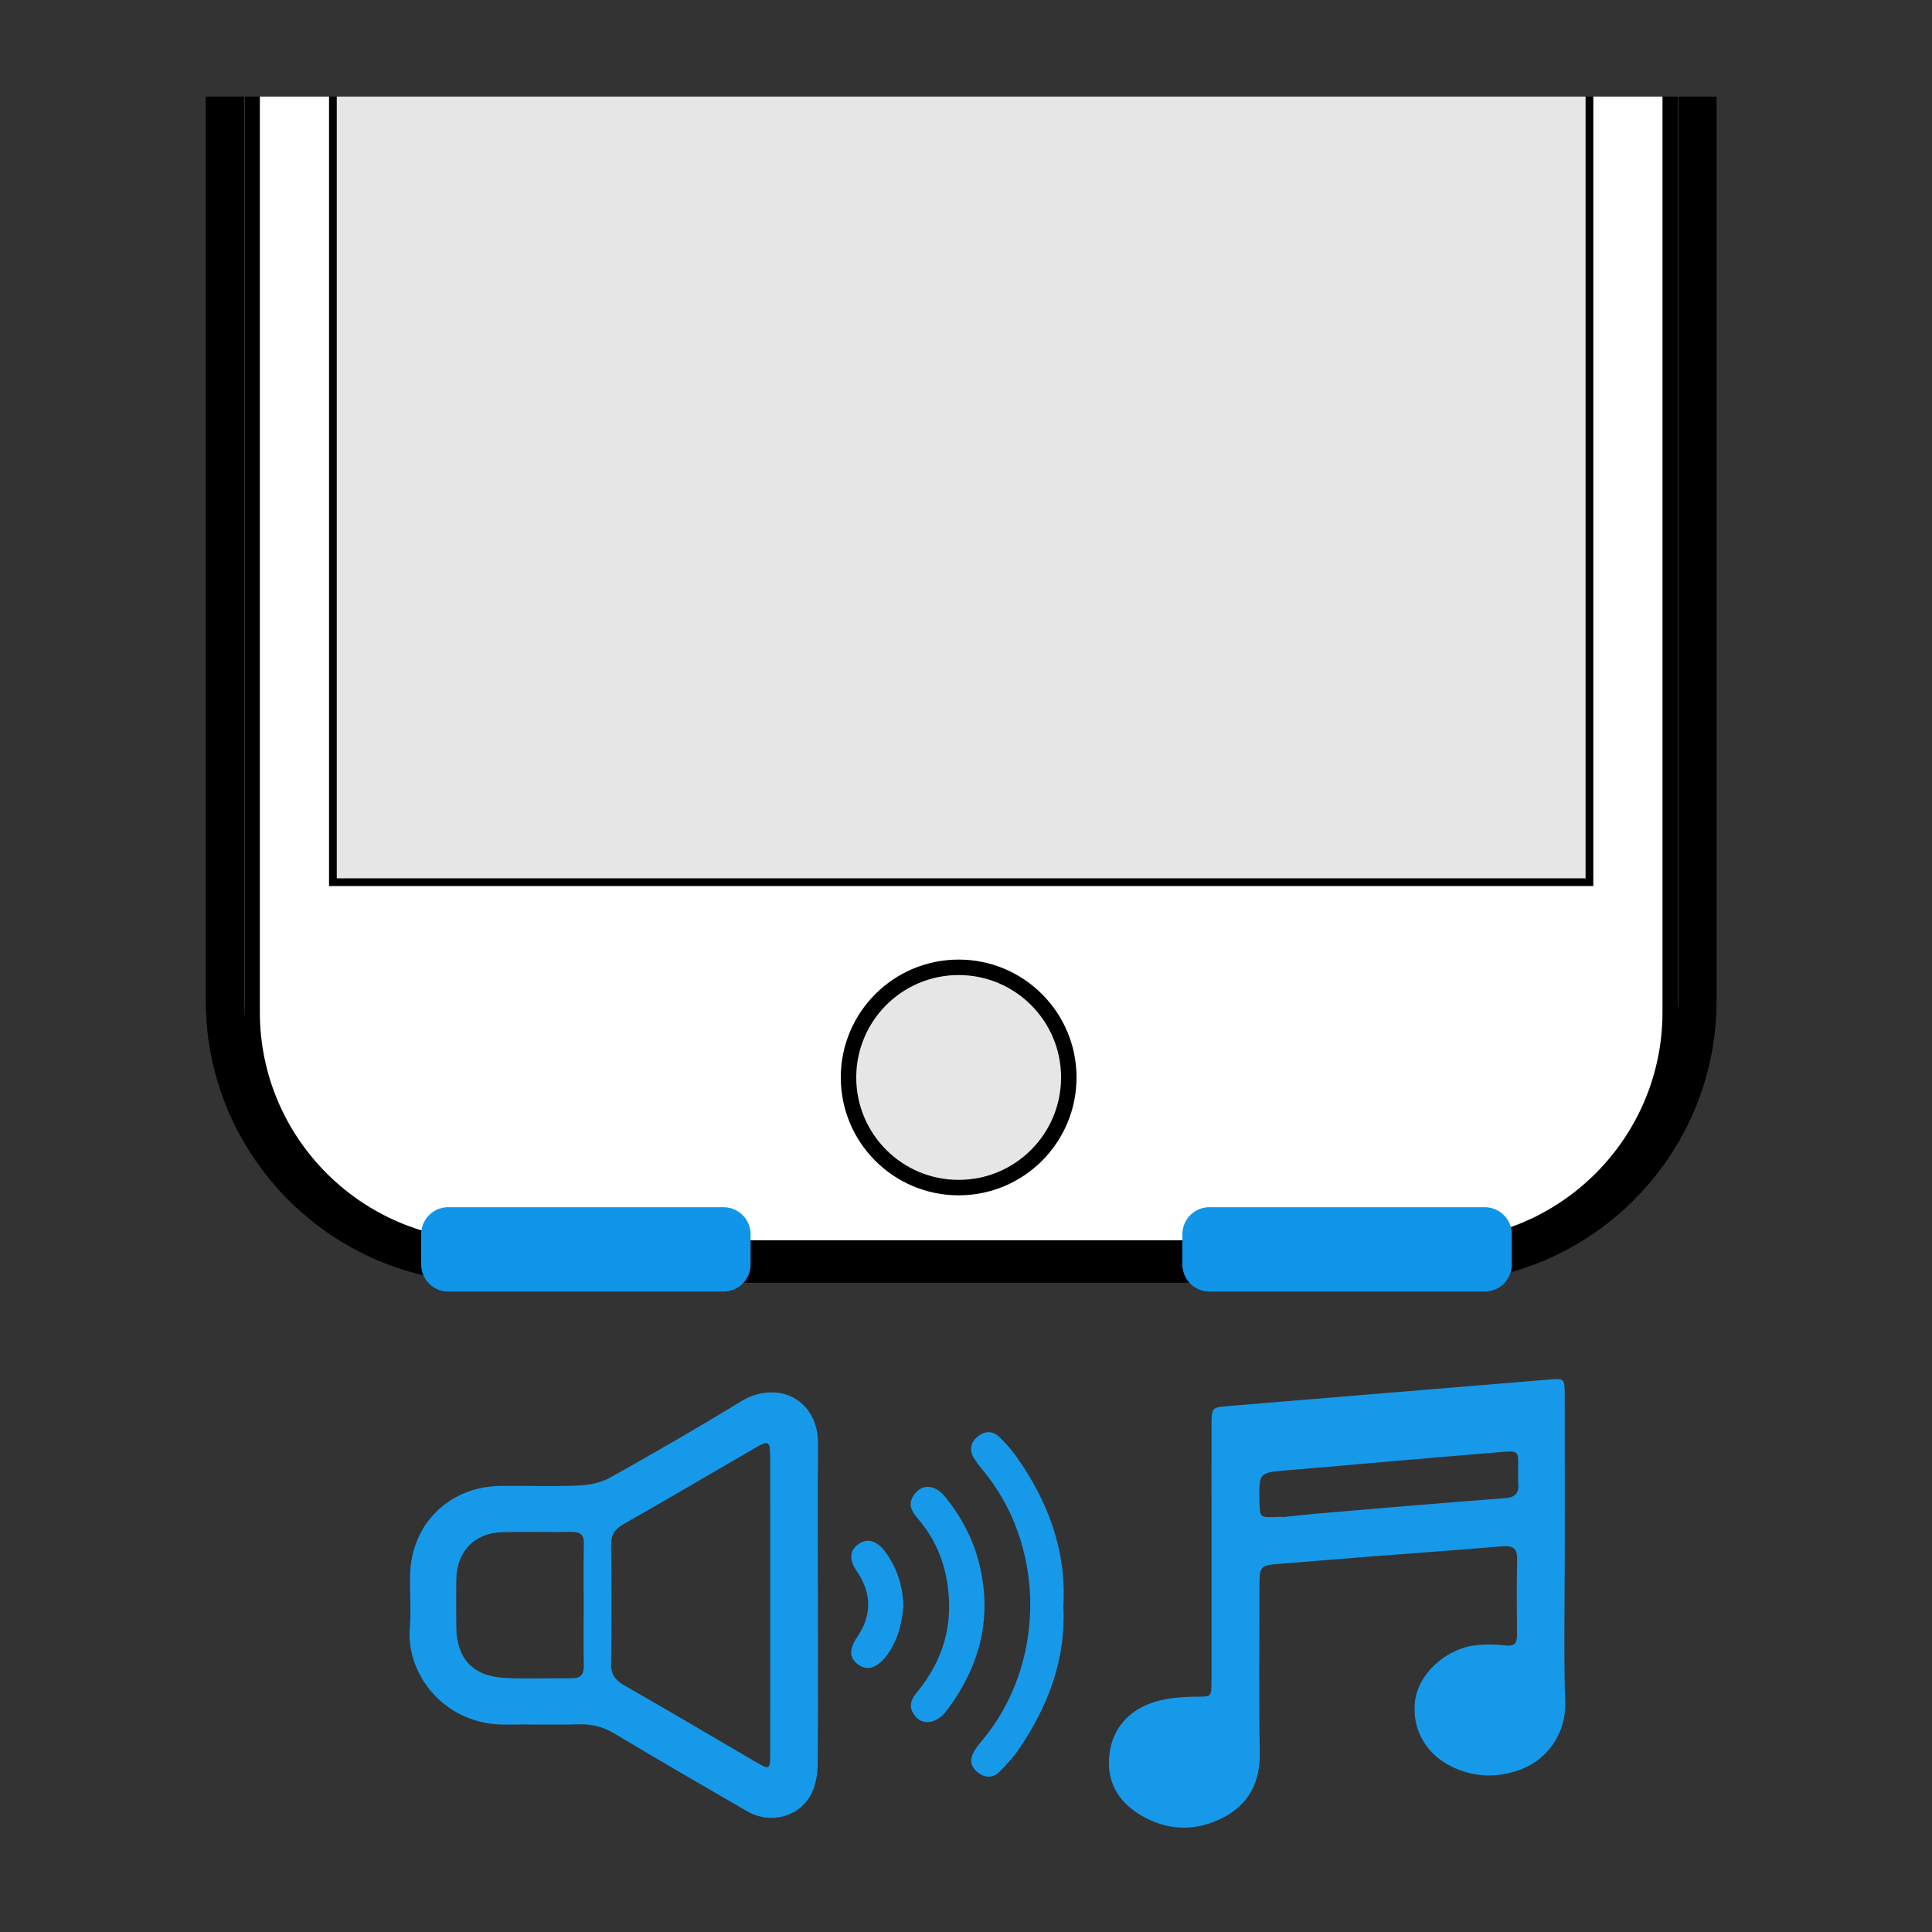 <svg xmlns="http://www.w3.org/2000/svg" xmlns:xlink="http://www.w3.org/1999/xlink" width="500" height="500"><rect width="100%" height="100%" fill="#333333" stroke="none"/><defs><path id="prefix__a" d="M25 25h450v450H25z"/></defs><clipPath id="prefix__b"><use xlink:href="#prefix__a" overflow="visible"/></clipPath><g clip-path="url(#prefix__b)"><path d="M126.25 326.973c-37.495 0-68-30.506-68-68.003v-639.975c0-37.495 30.505-68 68-68h245c37.495 0 68 30.505 68 68V258.97c0 37.497-30.505 68.003-68 68.003h-245z" fill="#fff"/><path d="M371.25-444.005c34.794 0 63 28.206 63 63V258.97c0 34.796-28.206 63.003-63 63.003h-245c-34.794 0-63-28.207-63-63.003v-639.975c0-34.794 28.206-63 63-63h245m0-10h-245c-40.252 0-73 32.748-73 73V258.97c0 40.254 32.748 73.003 73 73.003h245c40.252 0 73-32.749 73-73.003v-639.975c0-40.252-32.748-73-73-73z"/><path d="M47.45-126.927a7 7 0 007 7h24.272a7 7 0 007-7v-53.158a7 7 0 00-7-7H54.45a7 7 0 00-7 7v53.158z"/><path fill="#e6e6e6" stroke="#000" stroke-width="4" stroke-miterlimit="10" d="M52.59-182.005h51.666v56.998H52.59z"/><path d="M47.45-197.423a7 7 0 007 7h24.272a7 7 0 007-7v-53.16a7 7 0 00-7-7H54.45a7 7 0 00-7 7v53.16z"/><path fill="#e6e6e6" stroke="#000" stroke-width="4" stroke-miterlimit="10" d="M52.59-252.503h51.666v57H52.59z"/><g><path d="M47.443-276.922a7 7 0 007 7h24.273a7 7 0 007-7v-53.161a7 7 0 00-7-7H54.443a7 7 0 00-7 7v53.161z"/><path fill="#e6e6e6" stroke="#000" stroke-width="4" stroke-miterlimit="10" d="M52.582-332.003h25.834v57.001H52.582z"/></g><g><path d="M414.283-250.422a7 7 0 007 7h24.272a7 7 0 007-7v-63.333a7 7 0 00-7-7h-24.272a7 7 0 00-7 7v63.333z"/><path fill="#e6e6e6" stroke="#000" stroke-width="4" stroke-miterlimit="10" d="M395.75-314.905h51.666v65.634H395.75z"/></g><g><path d="M126.25 322.973c-33.636 0-61-27.366-61-61.003v-642.975c0-33.635 27.364-61 61-61h245c33.636 0 61 27.365 61 61V261.97c0 33.637-27.364 61.003-61 61.003h-245z" fill="#fff"/><path d="M371.25-440.005c32.532 0 59 26.467 59 59V261.97c0 32.534-26.468 59.003-59 59.003h-245c-32.533 0-59-26.469-59-59.003v-642.975c0-32.533 26.467-59 59-59h245m0-4h-245c-34.794 0-63 28.206-63 63V261.97c0 34.796 28.206 63.003 63 63.003h245c34.794 0 63-28.207 63-63.003v-642.975c0-34.794-28.206-63-63-63z"/></g><g><circle cx="248.099" cy="278.845" r="28.505" fill="#e6e6e6" stroke="#000" stroke-width="4" stroke-miterlimit="10"/><circle cx="248.1" cy="-415.636" r="4.5"/><circle cx="190.767" cy="-395.755" r="6"/><path fill="none" stroke="#000" stroke-width="12" stroke-linecap="round" stroke-miterlimit="10" d="M217.467-395.755h61.265"/></g><path fill="#e6e6e6" d="M85.724-357.083h325.192v585.391H85.724z"/><path fill="none" stroke="#000" stroke-width="2" stroke-miterlimit="10" d="M86.153-357.083h325.192v585.391H86.153z"/></g><g clip-path="url(#prefix__b)"><path d="M109 327.25a7 7 0 007 7h71.25a7 7 0 007-7v-7.822a7 7 0 00-7-6.999H116a7 7 0 00-7 6.999v7.822zM306 327.25a7 7 0 007 7h71.25a7 7 0 007-7v-7.822a7 7 0 00-7-6.999H313a7 7 0 00-7 6.999v7.822z" fill-rule="evenodd" clip-rule="evenodd" fill="#1095e9"/></g><g clip-path="url(#prefix__b)" fill-rule="evenodd" clip-rule="evenodd" fill="#1799ea"><path d="M404.957 401.868c0 12.995-.278 25.999.112 38.982.207 6.868-3.888 14.803-12.839 17.556-4.426 1.361-8.839 1.466-13.276.09-8.612-2.672-13.568-9.613-12.784-17.921.677-7.177 7.953-14.01 16.007-14.817 2.468-.248 5.01-.195 7.475.091 2.299.267 2.961-.627 2.948-2.71-.04-6.498-.113-12.998.036-19.492.067-2.923-1.043-3.71-3.843-3.471-11.274.964-22.564 1.748-33.847 2.627-7.635.594-15.263 1.267-22.898 1.842-6.078.457-6.09.415-6.092 6.269-.004 14.162-.201 28.327.078 42.483.156 7.873-2.863 13.674-9.744 17.131-7.002 3.517-14.247 3.292-21.021-.737-5.912-3.516-9.031-8.787-8.136-15.886.808-6.395 4.651-10.791 10.364-12.997 3.6-1.391 7.754-1.745 11.67-1.798 4.34-.059 4.363.321 4.367-4.252.009-13.495.003-26.99.002-40.485 0-8.497-.019-16.994.006-25.491.014-4.7.051-4.647 4.613-5.021 27.533-2.258 55.065-4.536 82.597-6.823 4.072-.339 4.187-.324 4.194 3.847.029 13.66.011 27.322.011 40.983zm-73.261-9.342l.014.118c3.299-.334 6.594-.716 9.897-.994 15.872-1.338 31.741-2.721 47.626-3.9 2.803-.208 3.946-1.161 3.679-3.902-.08-.823-.007-1.66-.014-2.491-.053-6.275.802-5.992-5.974-5.444-17.86 1.443-35.705 3.081-53.562 4.57-7.583.632-7.589.551-7.409 8.209.096 4.024.096 4.026 4.249 3.91.499-.014.997-.05 1.494-.076zM211.677 415.433c0 13.663.064 27.326-.061 40.988-.022 2.433-.393 5.053-1.364 7.251-2.831 6.407-10.718 8.672-16.931 5.068-11.377-6.598-22.77-13.172-34.037-19.952-2.994-1.803-5.946-2.631-9.412-2.533-6.327.178-12.664-.027-18.994.065-15.499.228-25.757-12.669-24.826-24.872.34-4.473.019-8.994.063-13.492.13-13.371 10.021-23.259 23.468-23.406 6.831-.075 13.671.183 20.49-.11 2.7-.116 5.644-.806 7.979-2.116 11.324-6.354 22.588-12.833 33.663-19.608 9.376-5.735 20.156-.729 20.003 11.229-.178 13.826-.041 27.659-.041 41.488zm-12.344-.015c0-12.655.02-25.312-.01-37.968-.012-4.679-.288-4.82-4.204-2.547-11.224 6.517-22.411 13.098-33.692 19.514-2.298 1.307-3.318 2.766-3.278 5.489.149 10.156.179 20.317-.015 30.472-.057 2.941 1.041 4.431 3.486 5.825 11.417 6.516 22.719 13.231 34.076 19.852 3.478 2.027 3.616 1.961 3.627-2.17.031-12.822.012-25.645.01-38.467zm-48.271.142c0-5.318-.084-10.639.037-15.954.055-2.399-.855-3.199-3.205-3.155-5.98.113-11.969-.082-17.947.075-7.098.187-11.705 4.958-11.844 12.074-.08 4.153-.042 8.31-.012 12.464.057 8.097 4.204 12.698 12.395 13.16 5.799.327 11.631.034 17.446.111 2.376.031 3.204-1.004 3.158-3.319-.105-5.151-.032-10.304-.028-15.456zM275.196 415.762c.695 13.667-3.907 25.611-11.314 36.643-1.473 2.192-3.291 4.191-5.157 6.072-1.79 1.804-3.923 1.683-5.837.085-1.813-1.512-1.932-3.438-.76-5.383.682-1.131 1.566-2.145 2.406-3.173 15.647-19.141 16.176-48.08 1.225-67.763-1.207-1.589-2.573-3.074-3.63-4.756-1.325-2.11-1.017-4.201.972-5.775 1.774-1.404 3.775-1.468 5.451.115 1.563 1.479 3.031 3.109 4.282 4.858 8.376 11.709 13.219 24.56 12.362 39.077z"/><path d="M245.637 415.349c-.149-8.22-2.47-15.675-7.847-22.04-1.547-1.831-3.032-3.667-1.407-6.199 2.031-3.165 5.46-3.121 8.261.324 4.461 5.488 7.602 11.691 9.102 18.626 2.889 13.342-.372 25.307-8.364 36.15-.49.665-1.034 1.311-1.646 1.865-2.186 1.987-4.994 2.167-6.659.318-1.818-2.018-1.769-4.006.05-6.201 5.468-6.6 8.618-14.124 8.51-22.843zM233.804 415.694c-.426 4.55-1.494 9.204-4.617 13.119-2.411 3.022-4.979 3.625-7.234 1.865-2.14-1.669-2.279-3.781-.113-6.987 3.912-5.79 3.75-11.41-.147-17.138-2.045-3.005-1.761-5.34.482-6.945 2.189-1.566 4.681-.987 6.825 1.874 3.067 4.093 4.634 8.761 4.804 14.212z"/></g></svg>
